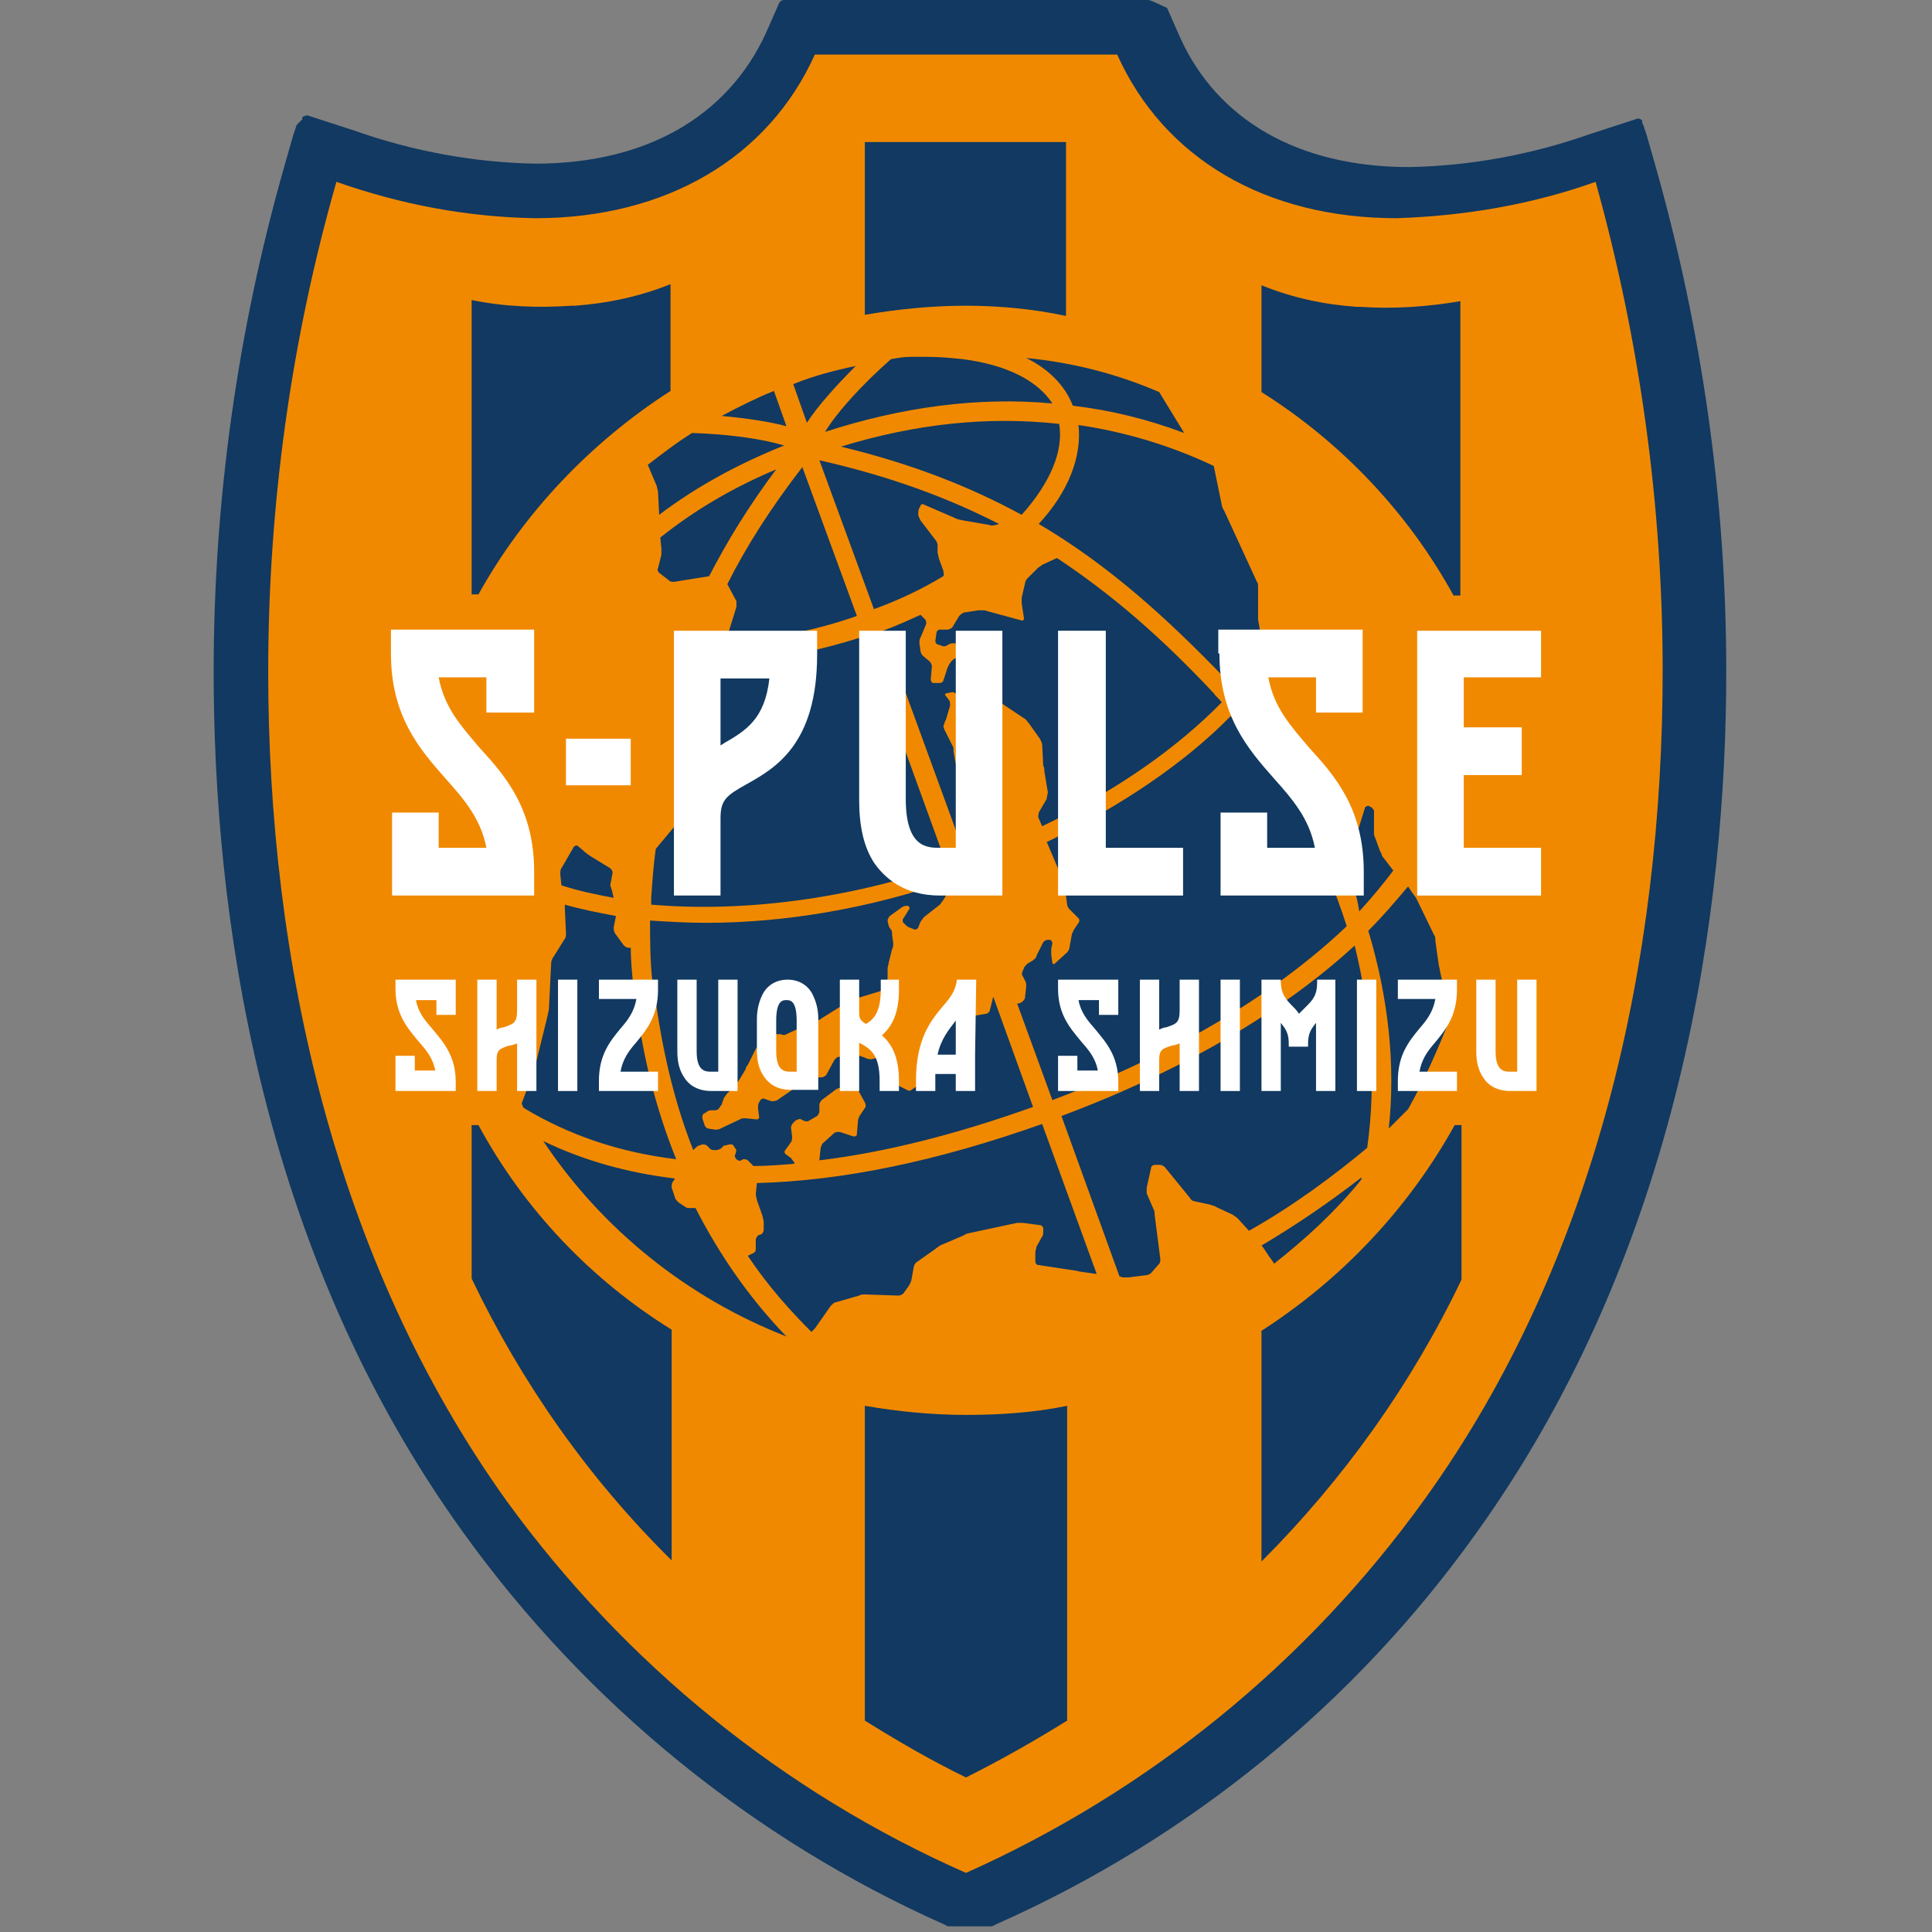 <?xml version="1.0" encoding="utf-8"?>
<!-- Generator: Adobe Illustrator 24.1.0, SVG Export Plug-In . SVG Version: 6.00 Build 0)  -->
<svg version="1.1" id="レイヤー_1" xmlns="http://www.w3.org/2000/svg" xmlns:xlink="http://www.w3.org/1999/xlink" x="0px"
	 y="0px" viewBox="0 0 170 170" style="enable-background:new 0 0 170 170;" xml:space="preserve">
<rect x="0" y="0" width="170" height="170" fill="#808080" stroke="none"/>
<style type="text/css">
	.st0{fill:#113961;}
	.st1{fill:#F18900;}
	.st2{fill:#FFFFFF;}
</style>
<g>
	<path class="st0" d="M83,169.3l0.2,0.1l0.2,0.1l0.1,0l0.1,0l0.1,0l0.1,0l0.1,0l0.1,0l0.1,0l0.1,0l0.1,0l0.1,0l0.1,0l0.1,0l0.1,0
		l0,0l0.1,0l0.1,0l0.1,0l0.1,0l0,0l0.1,0c0.1,0,0.2,0,0.3,0l0.1,0l0,0l0.1,0l0.1,0l0.1,0l0.1,0l0,0l0.1,0l0.1,0l0.1,0l0.1,0l0.1,0
		l0.1,0l0.1,0l0.1,0l0.1,0l0.1,0l0.1,0l0.1,0l0.1,0l0.2-0.1l0.2-0.1c16.9-7.5,31.5-19.4,42.2-34.4c18.1-25.2,22-55.1,22-75.8
		c0-15-2.1-29.9-6.2-44.4l-0.8-2.8l-0.2-0.6l-0.1-0.3l-0.1-0.2l0-0.1l0-0.1l0,0l0,0l0,0l0,0l0,0l0,0l0,0l0,0l0,0l0,0l0,0l0,0l0,0
		l0,0l0,0l0,0l0,0c-0.2-0.2-0.4-0.2-0.6-0.1l-4,1.3c-5.1,1.8-10.5,2.8-15.9,2.9c-9.7,0-16.9-4.1-20.2-11.5l-1.1-2.5
		C101.4,0.1,101.2,0,101,0h-2.7H71.7H69c-0.2,0-0.4,0.1-0.5,0.4l-1.1,2.5C64,10.3,56.8,14.4,47.1,14.4c-5.4-0.1-10.8-1.1-15.9-2.9
		l-4-1.3c-0.2-0.1-0.4,0-0.6,0.1l0,0l0,0l0,0l0,0l0,0l0,0l0,0l0,0l0,0l0,0l0,0l0,0l0,0l0,0l0,0l0,0l0,0l0,0.1l0,0.1L26.1,11L26,11.3
		l-0.2,0.6L25,14.7c-4.1,14.4-6.2,29.4-6.2,44.4c0,20.7,3.8,50.6,22,75.8C51.6,149.9,66.2,161.8,83,169.3"/>
	<path class="st1" d="M140.4,16c-5.6,2-11.5,3-17.5,3.2c-11.6,0-20.5-5.3-24.6-14.4H71.7c-4.1,9.1-13.1,14.4-24.6,14.4
		c-6-0.1-11.8-1.2-17.5-3.2c-4,14-6,28.5-6,43.1c0,25.3,5.8,51.8,21,73C55,146.4,68.9,157.7,85,164.8c16.1-7.2,30-18.5,40.3-32.8
		c15.3-21.2,21-47.7,21-73C146.3,44.5,144.3,30,140.4,16 M120.3,101c-3,2.5-6.5,5.1-10.4,7.3l-1-1.1c-0.1-0.1-0.3-0.2-0.4-0.3
		l-1.5-0.7c-0.1-0.1-0.3-0.1-0.5-0.2l-1.4-0.3c-0.1,0-0.3-0.1-0.4-0.3l-2.2-2.7c-0.1-0.1-0.3-0.2-0.4-0.2l-0.5,0
		c-0.1,0-0.3,0.1-0.3,0.2l-0.4,1.8c0,0.1,0,0.4,0,0.5l0.6,1.4c0.1,0.1,0.1,0.4,0.1,0.5l0.5,3.9c0,0.1,0,0.3-0.1,0.4l-0.7,0.8
		c-0.1,0.1-0.3,0.2-0.4,0.2l-1.6,0.2c-0.1,0-0.4,0-0.5,0l-0.3-0.1l-5.1-14.1c10.7-4,19.5-9.2,25.8-15
		C120.7,89.3,121.1,95.4,120.3,101 M64.4,100.7l-0.2,0c-0.1,0-0.3,0.1-0.5,0.1l-0.2,0.2c-0.1,0.1-0.3,0.2-0.5,0.2l-0.1,0
		c-0.1,0-0.3,0-0.4-0.1l-0.3-0.3c-0.1-0.1-0.3-0.1-0.4-0.1l-0.3,0.1c-0.1,0-0.3,0.2-0.4,0.3l-0.1,0.1c-1.5-3.8-2.6-8.1-3.3-13.1
		L56,88.4c0.6,4.8,1.8,9.4,3.5,13.6c-5-0.6-9.4-2.1-13.4-4.5c-0.1-0.1-0.1-0.2-0.2-0.4l0.9-2.4c0.1-0.1,0.1-0.4,0.2-0.5l1.2-4.9
		c0-0.1,0.1-0.4,0.1-0.5l0.2-4.1c0-0.1,0.1-0.4,0.2-0.5l1-1.6c0.1-0.1,0.1-0.3,0.1-0.5l-0.1-2.2c0-0.1,0-0.2,0-0.3
		c1.4,0.4,2.9,0.7,4.5,1l-0.2,1c0,0.1,0,0.3,0.1,0.5l0.8,1.1c0.1,0.1,0.3,0.2,0.4,0.2l0.2,0c0,1,0.1,2.1,0.2,3.1l1.7-0.2
		c-0.2-1.8-0.2-3.6-0.2-5.3c1.6,0.1,3.2,0.2,4.9,0.2c6.8,0,14.3-1.2,21.7-3.8l0.1,0.3L83,79.2c-0.1,0.1-0.2,0.3-0.3,0.4l-1.4,1.1
		c-0.1,0.1-0.2,0.3-0.3,0.4l-0.2,0.5c0,0.1-0.2,0.2-0.3,0.2L80,81.6c-0.1,0-0.3-0.2-0.4-0.3l-0.1-0.1c-0.1-0.1-0.1-0.3,0-0.4
		l0.5-0.8c0.1-0.1,0-0.2-0.1-0.3l0,0c-0.1,0-0.3,0-0.5,0.1l-1.1,0.8c-0.1,0.1-0.2,0.3-0.2,0.4l0,0c0,0.1,0.1,0.4,0.1,0.5l0.2,0.3
		c0.1,0.1,0.1,0.3,0.1,0.5L78.6,83c0,0.1,0,0.4-0.1,0.5l-0.3,1.2c0,0.1-0.1,0.4-0.1,0.5l0,0.9c0,0.1-0.1,0.4-0.1,0.5l-0.1,0.3
		c-0.1,0.1-0.2,0.3-0.4,0.3l-2.3,0.7c-0.1,0-0.3,0.1-0.5,0.2l-2.4,1.5c-0.1,0.1-0.3,0.2-0.5,0.2l-2.6,1.2c-0.1,0.1-0.3,0.1-0.5,0
		L68.1,91c-0.1,0-0.3,0-0.4,0.1l-0.9,0.8c-0.1,0.1-0.2,0.3-0.3,0.4l-0.7,1.4c-0.1,0.1-0.2,0.3-0.2,0.4l-0.6,1
		c-0.1,0.1-0.2,0.3-0.3,0.4L64,96.2c-0.1,0.1-0.2,0.3-0.3,0.4l-0.2,0.6c-0.1,0.1-0.2,0.3-0.3,0.4l0,0c-0.1,0.1-0.3,0.1-0.5,0.1
		l-0.2,0c-0.1,0-0.3,0.1-0.4,0.2L61.9,98c-0.1,0.1-0.1,0.3-0.1,0.4l0.2,0.6c0,0.1,0.2,0.3,0.3,0.3l0.6,0.1c0.1,0,0.4,0,0.5-0.1
		l1.7-0.8c0.1-0.1,0.3-0.1,0.5-0.1l1,0.1c0.1,0,0.2-0.1,0.2-0.2l-0.1-0.8c0-0.1,0-0.4,0.1-0.5l0.1-0.2c0.1-0.1,0.3-0.2,0.4-0.1
		l0.6,0.2c0.1,0,0.3,0,0.5-0.1l2.6-1.8c0.1-0.1,0.3-0.2,0.5-0.2l0.8,0c0.1,0,0.3-0.1,0.4-0.2l0.7-1.3c0.1-0.1,0.2-0.3,0.4-0.3
		l0.8-0.3c0.1-0.1,0.3-0.1,0.5,0l1.1,0.4c0.1,0.1,0.4,0.1,0.5,0.1l0.4-0.1c0.1,0,0.4,0,0.5,0h0c0.1,0,0.2,0.1,0.2,0.3l0,0.1
		c0,0.1,0,0.4,0.1,0.5l0.4,0.9c0.1,0.1,0.2,0.3,0.3,0.4l1.2,0.6c0.1,0.1,0.3,0.1,0.4,0l0.9-0.6c0.1-0.1,0.2-0.3,0.3-0.4l0.7-2.8
		c0-0.1,0.1-0.4,0.2-0.5l0.8-1.6c0.1-0.1,0.2-0.2,0.4-0.3l1.6-0.2c0.1,0,0.4,0,0.5-0.1l1.2-0.2c0.1,0,0.3-0.2,0.3-0.3l0.3-1.2
		l3.5,9.7c-6.7,2.4-13,4-18.8,4.7l0.1-1c0-0.1,0.1-0.4,0.2-0.5l1-0.9c0.1-0.1,0.3-0.1,0.5-0.1l1.2,0.4c0.1,0,0.3,0,0.3-0.2l0.1-1.2
		c0-0.1,0.1-0.4,0.2-0.5l0.4-0.6c0.1-0.1,0.1-0.3,0-0.5l-0.6-1.1c-0.1-0.1-0.2-0.2-0.4-0.2l-1.1,0c-0.1,0-0.4,0.1-0.5,0.2l-1.2,0.9
		c-0.1,0.1-0.2,0.3-0.2,0.4l0,0.6c0,0.1-0.1,0.3-0.2,0.4l-0.7,0.4c-0.1,0.1-0.3,0.1-0.5,0l-0.2-0.1c-0.1-0.1-0.3,0-0.5,0.1l-0.2,0.2
		c-0.1,0.1-0.2,0.3-0.2,0.4l0.1,0.8c0,0.1,0,0.4-0.1,0.5l-0.5,0.7c-0.1,0.1-0.1,0.3,0.1,0.4l0.4,0.3c0.1,0.1,0.2,0.3,0.3,0.4l0,0.1
		c-1.2,0.1-2.4,0.2-3.6,0.2l-0.5-0.5c-0.1-0.1-0.3-0.1-0.4-0.1l-0.2,0.1c-0.1,0.1-0.3,0-0.4-0.1l0,0c-0.1-0.1-0.2-0.3-0.1-0.4
		l0.1-0.4C64.6,100.9,64.5,100.7,64.4,100.7 M78.4,31.6c0.6-0.1,1.1-0.2,1.7-0.2c0.5,0,1,0,1.5,0c1.1,0,2.1,0.1,3.1,0.2
		c3.9,0.5,6.6,1.9,7.9,3.9c-6.5-0.6-13.2,0.3-20,2.5C73.7,36.2,75.9,33.8,78.4,31.6 M94.9,37.4c4.1,0.6,8.1,1.8,11.9,3.6l0.7,3.4
		c0,0.1,0.1,0.4,0.2,0.5l2.9,6.3c0.1,0.1,0.1,0.3,0.1,0.5V54c0,0.1,0,0.4,0,0.5l0.4,2.3c-0.8,1.2-1.7,2.4-2.7,3.6
		c-0.2-0.2-0.4-0.5-0.6-0.7c-5.2-5.4-10.3-10-16.4-13.6C94,43.3,95.2,40.2,94.9,37.4 M92.2,69.7l-0.3-1.8c0-0.1,0-0.4-0.1-0.5
		l-0.1-1.9c0-0.1-0.1-0.3-0.2-0.5l-1-1.4c-0.1-0.1-0.2-0.3-0.4-0.4L88.3,62c-0.1-0.1-0.3-0.2-0.3-0.4l-1.5-2.4
		C86.4,59.1,86.2,59,86,59l-0.9,0c-0.1,0-0.3,0.1-0.2,0.3l0,0.8c0,0.1,0.1,0.2,0.2,0.2l0.6-0.3c0.1-0.1,0.3,0,0.3,0.1l0.2,0.9
		c0,0.1,0,0.3-0.2,0.4l-0.8,0.4c-0.1,0.1-0.3,0-0.4-0.1l-0.6-0.6c-0.1-0.1-0.3-0.2-0.4-0.2l-0.5,0.1c-0.1,0-0.2,0.1-0.1,0.2l0.3,0.4
		c0.1,0.1,0.1,0.3,0.1,0.5l-0.3,1c0,0.1-0.1,0.3-0.2,0.5l0,0.1c-0.1,0.1-0.1,0.3,0,0.5l0.7,1.4c0.1,0.1,0.1,0.3,0.1,0.5l0.1,0.6
		c0,0.1,0.1,0.4,0.1,0.5l0.3,0.8c0,0.1,0.2,0.3,0.3,0.3l0.6,0.2c0.1,0,0.3,0.2,0.3,0.3l0.1,1.6c0,0.1,0,0.4,0,0.5l-0.2,1.8
		c0,0.1,0,0.4,0,0.5l0,1.1c0,0.1-0.1,0.4-0.1,0.5l-0.4,0.7l-7.3-20c1.1-0.4,2.2-0.9,3.3-1.4l0.4,0.4c0.1,0.1,0.1,0.3,0.1,0.4
		l-0.5,1.2c-0.1,0.1-0.1,0.4-0.1,0.5l0.1,0.7c0,0.1,0.1,0.3,0.2,0.4l0.6,0.5c0.1,0.1,0.2,0.3,0.2,0.4l-0.1,1.2
		c0,0.1,0.1,0.3,0.2,0.3l0.6,0c0.1,0,0.3-0.1,0.3-0.2l0.3-0.9c0-0.1,0.1-0.3,0.2-0.5l0.2-0.3c0.1-0.1,0.2-0.2,0.4-0.3l0.8-0.1
		c0.1,0,0.2-0.1,0.2-0.3L84.8,57c-0.1-0.1-0.2-0.3-0.3-0.3l-0.5-0.1c-0.1,0-0.4,0-0.5,0.1l-0.2,0.1c-0.1,0.1-0.3,0.1-0.5,0l-0.3-0.1
		c-0.1,0-0.2-0.2-0.2-0.3l0.1-0.7c0-0.1,0.1-0.3,0.3-0.3h0.7c0.1,0,0.3-0.1,0.4-0.2l0.6-1c0.1-0.1,0.2-0.2,0.4-0.3l1.3-0.2
		c0.1,0,0.4,0,0.5,0l3.3,0.9c0.1,0,0.2,0,0.2-0.2l-0.2-1.3c0-0.1,0-0.4,0-0.5l0.3-1.3c0-0.1,0.1-0.3,0.2-0.4l0.9-0.9
		c0.1-0.1,0.3-0.2,0.4-0.3l1.3-0.6c5,3.3,9.4,7.2,13.8,11.9c0.2,0.3,0.5,0.5,0.7,0.8c-3.9,4-9.3,7.8-15.8,10.9l-0.3-0.7
		c-0.1-0.1,0-0.3,0-0.5l0.7-1.2C92.1,70.1,92.2,69.9,92.2,69.7 M58.2,48.3l-0.1-1c3-2.4,6.4-4.4,10.2-6c-2.4,3.2-4.3,6.3-5.9,9.4
		l-3.1,0.5c-0.1,0-0.3,0-0.4-0.1L58,50.4c-0.1-0.1-0.2-0.3-0.1-0.4l0.3-1.2C58.2,48.7,58.2,48.4,58.2,48.3 M59.7,72.3
		c0.1-0.1,0.2-0.3,0.2-0.4l0.2-1.9c0-0.1,0-0.4,0.1-0.5l0.5-3c0-0.1,0.1-0.4,0.1-0.5l0.7-6.4c0-0.1,0.1-0.3,0.2-0.4l1-1
		c0.3,0,0.5,0,0.8,0c3.9,0,8.2-0.8,12.5-2.2l7.3,20.1c-8.6,3-17.9,4.2-26,3.5c0-0.2,0-0.4,0-0.6c0.1-1.4,0.2-2.9,0.4-4.3L59.7,72.3z
		 M89.9,45.3c-4.6-2.5-9.7-4.5-15.9-6c6.5-2,12.9-2.7,19.2-2C93.6,39.7,92.4,42.5,89.9,45.3 M87.9,46.1l-0.3,0.1
		c-0.1,0-0.4,0.1-0.5,0l-2.3-0.4c-0.1,0-0.4-0.1-0.5-0.1l-3-1.3c-0.1-0.1-0.3,0-0.3,0.1l-0.1,0.2c-0.1,0.1-0.1,0.4-0.1,0.5l0,0.1
		c0,0.1,0.1,0.3,0.2,0.5l1.3,1.7c0.1,0.1,0.2,0.3,0.2,0.5l0,0.6c0,0.1,0.1,0.4,0.1,0.5l0.4,1.1c0,0.1,0.1,0.4,0,0.5l0,0
		c-1.8,1.1-3.9,2.1-6.1,2.9l-4.8-13.1C78.3,41.9,83.4,43.8,87.9,46.1 M75.4,54.2c-4,1.4-7.9,2.1-11.5,2.1l0.9-2.9c0-0.1,0-0.3,0-0.5
		L64,51.4c1.7-3.4,3.9-6.8,6.6-10.3L75.4,54.2z M58,45.3l-0.1-2c0-0.1-0.1-0.4-0.1-0.5L57,40.9c1.3-1,2.6-2,3.9-2.8
		c3.2,0.1,6.1,0.5,8.1,1.1C65,40.8,61.3,42.8,58,45.3 M53.9,78.6L54,79c-1.6-0.3-3.1-0.6-4.6-1.1l-0.1-1c0-0.1,0-0.4,0.1-0.5
		l1.1-1.9c0.1-0.1,0.2-0.1,0.3-0.1l0.7,0.6c0.1,0.1,0.3,0.2,0.4,0.3l1.8,1.1c0.1,0.1,0.2,0.2,0.2,0.4l-0.2,1.1
		C53.8,78.2,53.9,78.5,53.9,78.6 M66.2,110.3c0.1,0,0.3-0.2,0.3-0.3l0-0.9c0-0.1,0.1-0.3,0.2-0.4l0.3-0.1c0.1-0.1,0.2-0.2,0.2-0.4
		l0-0.7c0-0.1-0.1-0.4-0.1-0.5l-0.5-1.4c0-0.1-0.1-0.4-0.1-0.5l0.1-1c7.5-0.2,15.8-1.9,25.1-5.2l4.8,13.2l-1.4-0.2
		c-0.1,0-0.4-0.1-0.5-0.1l-3.3-0.5c-0.1,0-0.2-0.2-0.2-0.3l0-0.8c0-0.1,0.1-0.4,0.1-0.5l0.5-0.9c0.1-0.1,0.1-0.3,0.1-0.5l0-0.2
		c0-0.1-0.1-0.3-0.3-0.3l-1.5-0.2c-0.1,0-0.4,0-0.5,0l-4.2,0.9c-0.1,0-0.4,0.1-0.5,0.2l-2.1,0.9c-0.1,0.1-0.3,0.2-0.4,0.3l-1.7,1.2
		c-0.1,0.1-0.2,0.3-0.2,0.4l-0.2,1.1c0,0.1-0.1,0.3-0.2,0.5l-0.5,0.7c-0.1,0.1-0.3,0.2-0.4,0.2l-3-0.1c-0.1,0-0.4,0-0.5,0.1
		l-2.1,0.6c-0.1,0-0.3,0.2-0.4,0.3l-1.4,2c-0.1,0.1-0.2,0.2-0.3,0.3c-1.8-1.8-3.8-4-5.6-6.7L66.2,110.3z M118.3,76l-1.6,0.7
		c0.7,1.6,1.3,3.2,1.8,4.8c-3.9,3.7-8.8,7.2-14.7,10.3l0-0.2l-2.2,0.8v0.5c-2.8,1.4-5.8,2.7-9,3.9l-3.1-8.5l0.1,0
		c0.1,0,0.3-0.1,0.4-0.2c0.1-0.1,0.2-0.2,0.2-0.4l0.1-0.9c0-0.1,0-0.4-0.1-0.5l-0.2-0.4c-0.1-0.1-0.1-0.3,0-0.5l0.1-0.2
		c0-0.1,0.2-0.3,0.3-0.4l0.5-0.3c0.1-0.1,0.3-0.2,0.3-0.4l0.6-1.2c0.1-0.1,0.2-0.2,0.4-0.2l0.2,0c0.1,0,0.2,0.2,0.2,0.3l-0.1,0.5
		c0,0.1,0,0.4,0,0.5l0.1,0.7c0,0.1,0.1,0.2,0.2,0.1l1.1-1c0.1-0.1,0.2-0.3,0.2-0.4l0.2-1.1c0-0.1,0.1-0.3,0.2-0.5l0.4-0.6
		c0.1-0.1,0.1-0.3,0-0.4L94.1,80c-0.1-0.1-0.2-0.3-0.2-0.4l-0.2-1.5c0-0.1-0.1-0.4-0.1-0.5l-1.4-3.3c0-0.1-0.1-0.1-0.1-0.2
		c6.6-3.2,12.2-7,16.2-11.1c0.4,0.5,0.9,1.1,1.3,1.6l1.3-1c-0.5-0.6-1-1.2-1.5-1.8c0.7-0.8,1.4-1.6,2-2.4l0,0.1c0,0.1,0,0.4,0,0.5
		l0,2.7c0,0.1,0.1,0.4,0.1,0.5l1.9,2.9c0.1,0.1,0.2,0.3,0.3,0.4l2.5,2c0.1,0.1,0.2,0.3,0.3,0.4l2.5,5.1c0.1,0.1,0.1,0.1,0.2,0
		l0.9-2.9c0-0.1,0.2-0.2,0.3-0.2l0.2,0.1c0.1,0,0.2,0.2,0.3,0.3l0,1.9c0,0.1,0,0.4,0.1,0.5l0.4,1.1c0,0.1,0.2,0.3,0.2,0.5l1,1.3
		c-0.9,1.2-1.9,2.4-3,3.6C119.4,78.7,118.9,77.3,118.3,76 M102,34.5l2.2,3.6c-3.2-1.2-6.4-2-9.8-2.4c-0.7-1.8-2.1-3.2-4.1-4.2
		C94.4,31.9,98.3,32.9,102,34.5 M75.3,32.2c-1.8,1.8-3.4,3.6-4.3,5l-1.2-3.4C71.5,33.1,73.4,32.6,75.3,32.2 M68.1,34.4l1.1,3.1
		c-1.5-0.4-3.5-0.7-5.7-0.9C65,35.8,66.6,35,68.1,34.4 M47.8,100.4c3.5,1.7,7.4,2.8,11.6,3.3l-0.2,0.3c-0.1,0.1-0.1,0.3-0.1,0.5
		l0.3,0.9c0,0.1,0.2,0.3,0.3,0.4l0.6,0.4c0.1,0.1,0.3,0.1,0.5,0.1l0.4,0c2.2,4.3,4.9,8.1,8,11.3C60.5,114.2,53,108.2,47.8,100.4
		 M112.1,111.2L112,111c-0.1-0.1-0.2-0.3-0.3-0.4l-0.6-0.9c0,0-0.1-0.1-0.1-0.1c3.2-1.9,6.1-3.9,8.8-6c0,0.1,0,0.2-0.1,0.3
		C117.5,106.6,114.9,109,112.1,111.2 M123.9,97.6c-0.5,0.5-1.1,1.1-1.7,1.7c0.6-5.5,0-11.4-1.8-17.4c1.3-1.3,2.4-2.6,3.5-3.9
		l0.4,0.6c0.1,0.1,0.2,0.3,0.3,0.4l1.6,3.3c0.1,0.1,0.1,0.3,0.1,0.5l0.3,2.1c0,0.1,0.1,0.4,0.1,0.5l0.9,4.2
		C126.5,92.4,125.3,95.1,123.9,97.6"/>
	<path class="st0" d="M76.1,27.7V12.5h17.7v15.3C91,27.2,88,26.9,85,26.9C82,26.9,79,27.2,76.1,27.7 M127.9,52.4h0.6V26.5
		c0,0,0,0,0,0c-2.9,0.5-5.9,0.7-8.8,0.5l-0.3,0c-2.9-0.2-5.7-0.8-8.4-1.9v9.4C118,38.9,123.9,45.1,127.9,52.4 M59,34.4l0-9.4
		c-2.7,1.1-5.6,1.7-8.4,1.9l-0.3,0c-2.9,0.2-5.9,0.1-8.8-0.5c0,0,0,0,0,0v25.9h0.6C46.1,45.1,52,38.9,59,34.4 M85,124.5
		C85,124.5,85,124.5,85,124.5C85,124.5,85,124.5,85,124.5c-3,0-6-0.3-8.9-0.8v27.7c2.9,1.8,5.8,3.5,8.9,5c3-1.5,6-3.2,8.9-5v-27.7
		C91,124.3,88,124.5,85,124.5 M42.1,99h-0.6v13.5c4.4,9.2,10.3,17.6,17.6,24.8v-20.3C52,112.6,46.1,106.4,42.1,99 M111,117.1v20.3
		c7.2-7.2,13.2-15.6,17.6-24.8V99h-0.6C123.9,106.4,118,112.6,111,117.1"/>
	<path class="st2" d="M107.3,57.5c0,5.5,2.5,8.4,4.8,11c1.6,1.8,3.1,3.5,3.6,6.1h-4.2v-3.1h-4.1v7.3H120v-2.1
		c0-5.5-2.5-8.4-4.8-10.9c-1.6-1.9-3.1-3.5-3.6-6.2h4.2v3.1h4.1v-7.3h-12.7V57.5z"/>
	<polygon class="st2" points="135.6,59.6 135.6,55.5 124.7,55.5 124.7,78.8 135.6,78.8 135.6,74.6 128.8,74.6 128.8,68.2 
		133.9,68.2 133.9,64 128.8,64 128.8,59.6 	"/>
	<path class="st2" d="M34.4,57.5c0,5.5,2.5,8.4,4.8,11c1.6,1.8,3.1,3.5,3.6,6.1h-4.2v-3.1h-4.1v7.3H47v-2.1c0-5.5-2.5-8.4-4.8-10.9
		c-1.6-1.9-3.1-3.5-3.6-6.2h4.2v3.1H47v-7.3H34.4V57.5z"/>
	<rect x="49.8" y="65" class="st2" width="5.7" height="4.1"/>
	<polygon class="st2" points="97.3,55.5 93.1,55.5 93.1,78.8 104.1,78.8 104.1,74.6 97.3,74.6 	"/>
	<path class="st2" d="M84.1,74.6h-1.4c-1.1,0-3,0-3-4.3V55.5h-4.1v14.9c0,2.3,0.4,4.1,1.3,5.5c0.9,1.3,2.6,2.9,5.8,2.9h5.5V55.5
		h-4.1V74.6z"/>
	<path class="st2" d="M59.3,55.5v23.3h4.1V72c0-1.6,0.5-2,2.3-3c2.5-1.4,6.2-3.5,6.2-11.4v-2.1H59.3z M63.7,65.4
		c-0.1,0.1-0.2,0.1-0.3,0.2v-5.9h4.3C67.3,63.3,65.6,64.3,63.7,65.4"/>
	<path class="st2" d="M85.9,86.2h-1.7c-0.1,0.9-0.5,1.5-1.2,2.3c-1.1,1.3-2.4,2.9-2.4,6.6V96h1.7v-0.9c0-0.2,0-0.4,0-0.6h1.8V96h1.7
		v-1.5v-1.7L85.9,86.2L85.9,86.2z M84.1,92.8h-1.6c0.3-1.4,1-2.2,1.6-3V92.8z"/>
	<path class="st2" d="M77.4,86.2h1.7v0.9c0,2.2-0.7,3.3-1.5,4c0.8,0.7,1.5,1.8,1.5,4V96h-1.7v-0.9c0-2.3-0.8-2.8-1.7-3.3
		c0,0-0.1,0-0.1-0.1V96h-1.7v-6.9v-0.9v-2h1.7v2v0.9c0,0.5,0.1,0.7,0.6,1c0.7-0.4,1.3-1.1,1.3-3V86.2z"/>
	<rect x="49.1" y="86.2" class="st2" width="1.7" height="9.8"/>
	<path class="st2" d="M45.5,86.2h1.7V88v0.9V96h-1.7v-4.2C45.3,91.9,45,92,44.8,92c-0.9,0.3-1.1,0.4-1.1,1.3v0.9V96H42v-1.8v-0.9
		v-7.1h1.7v4.4c0.2-0.1,0.4-0.2,0.6-0.2c0.9-0.3,1.2-0.4,1.2-1.5V88V86.2z"/>
	<path class="st2" d="M34.8,86.2h5.3v3.1h-1.7V88h-1.8c0.2,1.1,0.8,1.8,1.5,2.6c0.9,1.1,2,2.3,2,4.6V96h-5.3v-3.1h1.7v1.3h1.8
		c-0.2-1.1-0.8-1.8-1.5-2.6c-0.9-1.1-2-2.3-2-4.6V86.2z"/>
	<path class="st2" d="M63.2,86.2h1.7V96h-2.3c-1.4,0-2.1-0.7-2.4-1.2c-0.4-0.6-0.6-1.3-0.6-2.3v-6.3h1.7v6.3c0,1.8,0.8,1.8,1.3,1.8
		h0.6V86.2z"/>
	<path class="st2" d="M71.5,87.5c-0.4-0.8-1.2-1.3-2.2-1.3c-1,0-1.8,0.5-2.2,1.3c-0.3,0.6-0.5,1.3-0.5,2.2l0,2.7
		c0,1,0.2,1.7,0.6,2.3c0.4,0.6,1.1,1.2,2.4,1.2H72v-6.3C72,88.8,71.8,88.1,71.5,87.5 M70.2,94.3h-0.6c-0.5,0-1.3,0-1.3-1.8l0-2.7
		c0-1.8,0.6-1.8,0.9-1.8c0.3,0,0.9,0,0.9,1.8V94.3z"/>
	<path class="st2" d="M56,91.7c-0.7,0.8-1.2,1.5-1.4,2.6h3.3V96h-5.2v-0.9c0-2.3,1-3.5,1.9-4.6c0.7-0.8,1.2-1.5,1.4-2.6h-3.3v-1.7
		h5.2v0.9C57.9,89.4,56.9,90.6,56,91.7"/>
	<rect x="107.4" y="86.2" class="st2" width="1.7" height="9.8"/>
	<path class="st2" d="M103.8,86.2h1.7V88v0.9V96h-1.7v-4.2c-0.2,0.1-0.5,0.2-0.7,0.2c-0.9,0.3-1.1,0.4-1.1,1.3v0.9V96h-1.7v-1.8
		v-0.9v-7.1h1.7v4.4c0.2-0.1,0.4-0.2,0.6-0.2c0.9-0.3,1.2-0.4,1.2-1.5V88V86.2z"/>
	<path class="st2" d="M93.1,86.2h5.3v3.1h-1.7V88h-1.8c0.2,1.1,0.8,1.8,1.5,2.6c0.9,1.1,2,2.3,2,4.6V96h-5.3v-3.1h1.7v1.3h1.8
		c-0.2-1.1-0.8-1.8-1.5-2.6c-0.9-1.1-2-2.3-2-4.6V86.2z"/>
	<rect x="119.4" y="86.2" class="st2" width="1.7" height="9.8"/>
	<path class="st2" d="M133.5,86.2h1.7V96h-2.3c-1.4,0-2.1-0.7-2.4-1.2c-0.4-0.6-0.6-1.3-0.6-2.3v-6.3h1.7v6.3c0,1.8,0.8,1.8,1.3,1.8
		h0.6V86.2z"/>
	<path class="st2" d="M126.3,91.7c-0.7,0.8-1.2,1.5-1.4,2.6h3.3V96H123v-0.9c0-2.3,1-3.5,1.9-4.6c0.7-0.8,1.2-1.5,1.4-2.6H123v-1.7
		h5.2v0.9C128.2,89.4,127.2,90.6,126.3,91.7"/>
	<path class="st2" d="M115.8,86.2h1.7v0.2V96h-1.7v-6c-0.4,0.5-0.7,0.9-0.7,1.8v0.3h-1.7v-0.3c0-0.9-0.3-1.3-0.7-1.8v6H111v-9.7
		v-0.1h1.7v0.1c0,1.1,0.4,1.6,1,2.2c0.2,0.2,0.4,0.4,0.6,0.7c0.2-0.2,0.4-0.4,0.6-0.6c0.6-0.6,1-1,1-2.2V86.2z"/>
</g>
</svg>
